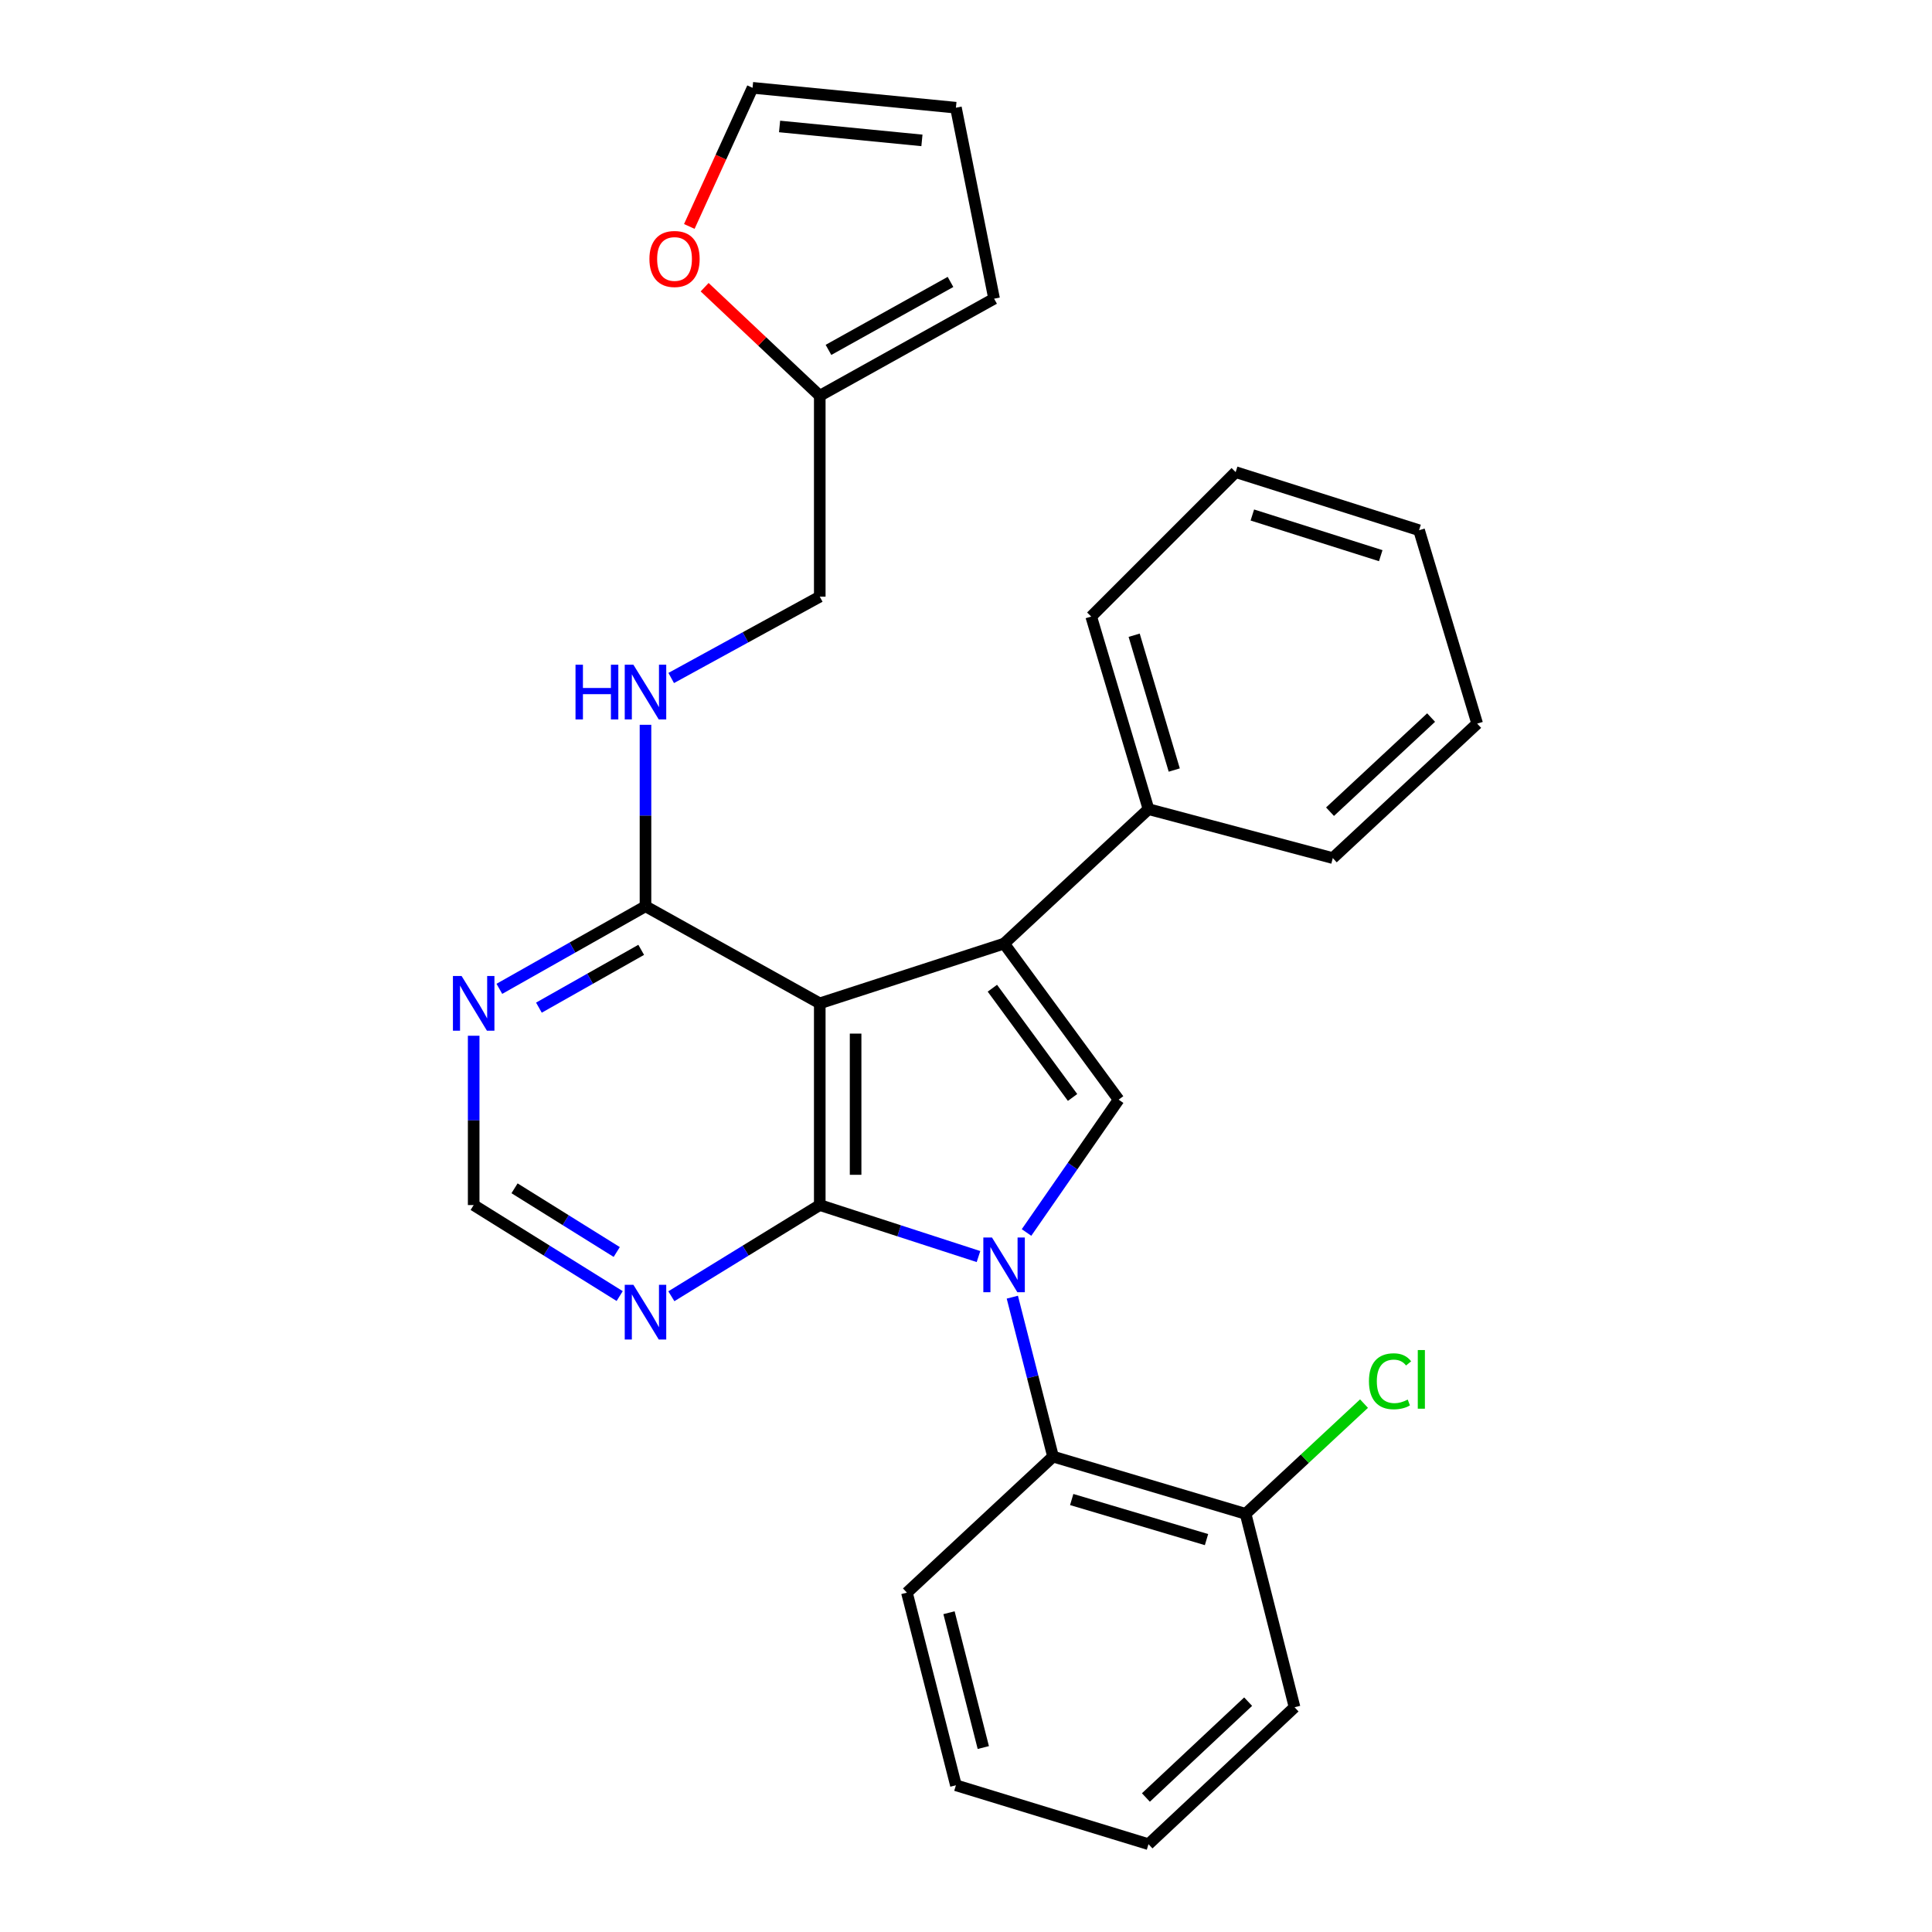 <?xml version='1.0' encoding='iso-8859-1'?>
<svg version='1.1' baseProfile='full'
              xmlns='http://www.w3.org/2000/svg'
                      xmlns:rdkit='http://www.rdkit.org/xml'
                      xmlns:xlink='http://www.w3.org/1999/xlink'
                  xml:space='preserve'
width='1000px' height='1000px' viewBox='0 0 1000 1000'>
<!-- END OF HEADER -->
<rect style='opacity:1.0;fill:#FFFFFF;stroke:none' width='1000' height='1000' x='0' y='0'> </rect>
<path class='bond-0' d='M 506.463,650.394 L 465.386,637.066' style='fill:none;fill-rule:evenodd;stroke:#0000FF;stroke-width:6px;stroke-linecap:butt;stroke-linejoin:miter;stroke-opacity:1' />
<path class='bond-0' d='M 465.386,637.066 L 424.31,623.737' style='fill:none;fill-rule:evenodd;stroke:#000000;stroke-width:6px;stroke-linecap:butt;stroke-linejoin:miter;stroke-opacity:1' />
<path class='bond-3' d='M 531.332,637.931 L 555.167,603.553' style='fill:none;fill-rule:evenodd;stroke:#0000FF;stroke-width:6px;stroke-linecap:butt;stroke-linejoin:miter;stroke-opacity:1' />
<path class='bond-3' d='M 555.167,603.553 L 579.003,569.175' style='fill:none;fill-rule:evenodd;stroke:#000000;stroke-width:6px;stroke-linecap:butt;stroke-linejoin:miter;stroke-opacity:1' />
<path class='bond-5' d='M 523.98,671.413 L 534.514,712.669' style='fill:none;fill-rule:evenodd;stroke:#0000FF;stroke-width:6px;stroke-linecap:butt;stroke-linejoin:miter;stroke-opacity:1' />
<path class='bond-5' d='M 534.514,712.669 L 545.049,753.926' style='fill:none;fill-rule:evenodd;stroke:#000000;stroke-width:6px;stroke-linecap:butt;stroke-linejoin:miter;stroke-opacity:1' />
<path class='bond-1' d='M 424.31,623.737 L 424.31,519.331' style='fill:none;fill-rule:evenodd;stroke:#000000;stroke-width:6px;stroke-linecap:butt;stroke-linejoin:miter;stroke-opacity:1' />
<path class='bond-1' d='M 442.859,608.077 L 442.859,534.992' style='fill:none;fill-rule:evenodd;stroke:#000000;stroke-width:6px;stroke-linecap:butt;stroke-linejoin:miter;stroke-opacity:1' />
<path class='bond-6' d='M 424.31,623.737 L 385.901,647.339' style='fill:none;fill-rule:evenodd;stroke:#000000;stroke-width:6px;stroke-linecap:butt;stroke-linejoin:miter;stroke-opacity:1' />
<path class='bond-6' d='M 385.901,647.339 L 347.491,670.94' style='fill:none;fill-rule:evenodd;stroke:#0000FF;stroke-width:6px;stroke-linecap:butt;stroke-linejoin:miter;stroke-opacity:1' />
<path class='bond-4' d='M 424.31,519.331 L 334.104,469.076' style='fill:none;fill-rule:evenodd;stroke:#000000;stroke-width:6px;stroke-linecap:butt;stroke-linejoin:miter;stroke-opacity:1' />
<path class='bond-28' d='M 424.31,519.331 L 519.71,488.407' style='fill:none;fill-rule:evenodd;stroke:#000000;stroke-width:6px;stroke-linecap:butt;stroke-linejoin:miter;stroke-opacity:1' />
<path class='bond-2' d='M 519.71,488.407 L 579.003,569.175' style='fill:none;fill-rule:evenodd;stroke:#000000;stroke-width:6px;stroke-linecap:butt;stroke-linejoin:miter;stroke-opacity:1' />
<path class='bond-2' d='M 513.652,511.499 L 555.157,568.036' style='fill:none;fill-rule:evenodd;stroke:#000000;stroke-width:6px;stroke-linecap:butt;stroke-linejoin:miter;stroke-opacity:1' />
<path class='bond-11' d='M 519.71,488.407 L 594.46,418.81' style='fill:none;fill-rule:evenodd;stroke:#000000;stroke-width:6px;stroke-linecap:butt;stroke-linejoin:miter;stroke-opacity:1' />
<path class='bond-8' d='M 334.104,469.076 L 334.104,422.113' style='fill:none;fill-rule:evenodd;stroke:#000000;stroke-width:6px;stroke-linecap:butt;stroke-linejoin:miter;stroke-opacity:1' />
<path class='bond-8' d='M 334.104,422.113 L 334.104,375.151' style='fill:none;fill-rule:evenodd;stroke:#0000FF;stroke-width:6px;stroke-linecap:butt;stroke-linejoin:miter;stroke-opacity:1' />
<path class='bond-30' d='M 334.104,469.076 L 296.287,490.447' style='fill:none;fill-rule:evenodd;stroke:#000000;stroke-width:6px;stroke-linecap:butt;stroke-linejoin:miter;stroke-opacity:1' />
<path class='bond-30' d='M 296.287,490.447 L 258.469,511.819' style='fill:none;fill-rule:evenodd;stroke:#0000FF;stroke-width:6px;stroke-linecap:butt;stroke-linejoin:miter;stroke-opacity:1' />
<path class='bond-30' d='M 331.884,491.635 L 305.412,506.595' style='fill:none;fill-rule:evenodd;stroke:#000000;stroke-width:6px;stroke-linecap:butt;stroke-linejoin:miter;stroke-opacity:1' />
<path class='bond-30' d='M 305.412,506.595 L 278.94,521.556' style='fill:none;fill-rule:evenodd;stroke:#0000FF;stroke-width:6px;stroke-linecap:butt;stroke-linejoin:miter;stroke-opacity:1' />
<path class='bond-13' d='M 545.049,753.926 L 644.725,783.562' style='fill:none;fill-rule:evenodd;stroke:#000000;stroke-width:6px;stroke-linecap:butt;stroke-linejoin:miter;stroke-opacity:1' />
<path class='bond-13' d='M 554.714,776.15 L 624.488,796.895' style='fill:none;fill-rule:evenodd;stroke:#000000;stroke-width:6px;stroke-linecap:butt;stroke-linejoin:miter;stroke-opacity:1' />
<path class='bond-19' d='M 545.049,753.926 L 469.424,824.357' style='fill:none;fill-rule:evenodd;stroke:#000000;stroke-width:6px;stroke-linecap:butt;stroke-linejoin:miter;stroke-opacity:1' />
<path class='bond-9' d='M 320.744,670.839 L 282.96,647.288' style='fill:none;fill-rule:evenodd;stroke:#0000FF;stroke-width:6px;stroke-linecap:butt;stroke-linejoin:miter;stroke-opacity:1' />
<path class='bond-9' d='M 282.96,647.288 L 245.175,623.737' style='fill:none;fill-rule:evenodd;stroke:#000000;stroke-width:6px;stroke-linecap:butt;stroke-linejoin:miter;stroke-opacity:1' />
<path class='bond-9' d='M 319.22,648.033 L 292.771,631.547' style='fill:none;fill-rule:evenodd;stroke:#0000FF;stroke-width:6px;stroke-linecap:butt;stroke-linejoin:miter;stroke-opacity:1' />
<path class='bond-9' d='M 292.771,631.547 L 266.322,615.062' style='fill:none;fill-rule:evenodd;stroke:#000000;stroke-width:6px;stroke-linecap:butt;stroke-linejoin:miter;stroke-opacity:1' />
<path class='bond-7' d='M 245.175,536.102 L 245.175,579.919' style='fill:none;fill-rule:evenodd;stroke:#0000FF;stroke-width:6px;stroke-linecap:butt;stroke-linejoin:miter;stroke-opacity:1' />
<path class='bond-7' d='M 245.175,579.919 L 245.175,623.737' style='fill:none;fill-rule:evenodd;stroke:#000000;stroke-width:6px;stroke-linecap:butt;stroke-linejoin:miter;stroke-opacity:1' />
<path class='bond-17' d='M 347.415,350.931 L 385.863,329.88' style='fill:none;fill-rule:evenodd;stroke:#0000FF;stroke-width:6px;stroke-linecap:butt;stroke-linejoin:miter;stroke-opacity:1' />
<path class='bond-17' d='M 385.863,329.88 L 424.31,308.829' style='fill:none;fill-rule:evenodd;stroke:#000000;stroke-width:6px;stroke-linecap:butt;stroke-linejoin:miter;stroke-opacity:1' />
<path class='bond-10' d='M 424.31,204.846 L 424.31,308.829' style='fill:none;fill-rule:evenodd;stroke:#000000;stroke-width:6px;stroke-linecap:butt;stroke-linejoin:miter;stroke-opacity:1' />
<path class='bond-12' d='M 424.31,204.846 L 394.516,176.75' style='fill:none;fill-rule:evenodd;stroke:#000000;stroke-width:6px;stroke-linecap:butt;stroke-linejoin:miter;stroke-opacity:1' />
<path class='bond-12' d='M 394.516,176.75 L 364.721,148.655' style='fill:none;fill-rule:evenodd;stroke:#FF0000;stroke-width:6px;stroke-linecap:butt;stroke-linejoin:miter;stroke-opacity:1' />
<path class='bond-14' d='M 424.31,204.846 L 514.537,154.59' style='fill:none;fill-rule:evenodd;stroke:#000000;stroke-width:6px;stroke-linecap:butt;stroke-linejoin:miter;stroke-opacity:1' />
<path class='bond-14' d='M 428.819,181.103 L 491.978,145.924' style='fill:none;fill-rule:evenodd;stroke:#000000;stroke-width:6px;stroke-linecap:butt;stroke-linejoin:miter;stroke-opacity:1' />
<path class='bond-20' d='M 594.46,418.81 L 564.813,319.134' style='fill:none;fill-rule:evenodd;stroke:#000000;stroke-width:6px;stroke-linecap:butt;stroke-linejoin:miter;stroke-opacity:1' />
<path class='bond-20' d='M 607.791,398.571 L 587.039,328.798' style='fill:none;fill-rule:evenodd;stroke:#000000;stroke-width:6px;stroke-linecap:butt;stroke-linejoin:miter;stroke-opacity:1' />
<path class='bond-21' d='M 594.46,418.81 L 689.849,444.149' style='fill:none;fill-rule:evenodd;stroke:#000000;stroke-width:6px;stroke-linecap:butt;stroke-linejoin:miter;stroke-opacity:1' />
<path class='bond-15' d='M 356.782,117.209 L 373.152,81.332' style='fill:none;fill-rule:evenodd;stroke:#FF0000;stroke-width:6px;stroke-linecap:butt;stroke-linejoin:miter;stroke-opacity:1' />
<path class='bond-15' d='M 373.152,81.332 L 389.522,45.455' style='fill:none;fill-rule:evenodd;stroke:#000000;stroke-width:6px;stroke-linecap:butt;stroke-linejoin:miter;stroke-opacity:1' />
<path class='bond-18' d='M 644.725,783.562 L 675.368,755.034' style='fill:none;fill-rule:evenodd;stroke:#000000;stroke-width:6px;stroke-linecap:butt;stroke-linejoin:miter;stroke-opacity:1' />
<path class='bond-18' d='M 675.368,755.034 L 706.012,726.507' style='fill:none;fill-rule:evenodd;stroke:#00CC00;stroke-width:6px;stroke-linecap:butt;stroke-linejoin:miter;stroke-opacity:1' />
<path class='bond-22' d='M 644.725,783.562 L 670.064,883.671' style='fill:none;fill-rule:evenodd;stroke:#000000;stroke-width:6px;stroke-linecap:butt;stroke-linejoin:miter;stroke-opacity:1' />
<path class='bond-16' d='M 514.537,154.59 L 494.783,55.749' style='fill:none;fill-rule:evenodd;stroke:#000000;stroke-width:6px;stroke-linecap:butt;stroke-linejoin:miter;stroke-opacity:1' />
<path class='bond-32' d='M 389.522,45.455 L 494.783,55.749' style='fill:none;fill-rule:evenodd;stroke:#000000;stroke-width:6px;stroke-linecap:butt;stroke-linejoin:miter;stroke-opacity:1' />
<path class='bond-32' d='M 403.506,65.459 L 477.189,72.665' style='fill:none;fill-rule:evenodd;stroke:#000000;stroke-width:6px;stroke-linecap:butt;stroke-linejoin:miter;stroke-opacity:1' />
<path class='bond-23' d='M 469.424,824.357 L 494.783,924.054' style='fill:none;fill-rule:evenodd;stroke:#000000;stroke-width:6px;stroke-linecap:butt;stroke-linejoin:miter;stroke-opacity:1' />
<path class='bond-23' d='M 491.204,834.739 L 508.955,904.527' style='fill:none;fill-rule:evenodd;stroke:#000000;stroke-width:6px;stroke-linecap:butt;stroke-linejoin:miter;stroke-opacity:1' />
<path class='bond-24' d='M 564.813,319.134 L 639.573,244.374' style='fill:none;fill-rule:evenodd;stroke:#000000;stroke-width:6px;stroke-linecap:butt;stroke-linejoin:miter;stroke-opacity:1' />
<path class='bond-26' d='M 689.849,444.149 L 764.588,374.542' style='fill:none;fill-rule:evenodd;stroke:#000000;stroke-width:6px;stroke-linecap:butt;stroke-linejoin:miter;stroke-opacity:1' />
<path class='bond-26' d='M 688.419,420.135 L 740.736,371.41' style='fill:none;fill-rule:evenodd;stroke:#000000;stroke-width:6px;stroke-linecap:butt;stroke-linejoin:miter;stroke-opacity:1' />
<path class='bond-29' d='M 670.064,883.671 L 594.46,954.545' style='fill:none;fill-rule:evenodd;stroke:#000000;stroke-width:6px;stroke-linecap:butt;stroke-linejoin:miter;stroke-opacity:1' />
<path class='bond-29' d='M 646.038,880.77 L 593.115,930.382' style='fill:none;fill-rule:evenodd;stroke:#000000;stroke-width:6px;stroke-linecap:butt;stroke-linejoin:miter;stroke-opacity:1' />
<path class='bond-25' d='M 494.783,924.054 L 594.46,954.545' style='fill:none;fill-rule:evenodd;stroke:#000000;stroke-width:6px;stroke-linecap:butt;stroke-linejoin:miter;stroke-opacity:1' />
<path class='bond-31' d='M 639.573,244.374 L 734.509,274.443' style='fill:none;fill-rule:evenodd;stroke:#000000;stroke-width:6px;stroke-linecap:butt;stroke-linejoin:miter;stroke-opacity:1' />
<path class='bond-31' d='M 648.213,266.567 L 714.668,287.615' style='fill:none;fill-rule:evenodd;stroke:#000000;stroke-width:6px;stroke-linecap:butt;stroke-linejoin:miter;stroke-opacity:1' />
<path class='bond-27' d='M 764.588,374.542 L 734.509,274.443' style='fill:none;fill-rule:evenodd;stroke:#000000;stroke-width:6px;stroke-linecap:butt;stroke-linejoin:miter;stroke-opacity:1' />
<path  class='atom-0' d='M 513.45 640.532
L 522.73 655.532
Q 523.65 657.012, 525.13 659.692
Q 526.61 662.372, 526.69 662.532
L 526.69 640.532
L 530.45 640.532
L 530.45 668.852
L 526.57 668.852
L 516.61 652.452
Q 515.45 650.532, 514.21 648.332
Q 513.01 646.132, 512.65 645.452
L 512.65 668.852
L 508.97 668.852
L 508.97 640.532
L 513.45 640.532
' fill='#0000FF'/>
<path  class='atom-7' d='M 327.844 665.006
L 337.124 680.006
Q 338.044 681.486, 339.524 684.166
Q 341.004 686.846, 341.084 687.006
L 341.084 665.006
L 344.844 665.006
L 344.844 693.326
L 340.964 693.326
L 331.004 676.926
Q 329.844 675.006, 328.604 672.806
Q 327.404 670.606, 327.044 669.926
L 327.044 693.326
L 323.364 693.326
L 323.364 665.006
L 327.844 665.006
' fill='#0000FF'/>
<path  class='atom-8' d='M 238.915 505.171
L 248.195 520.171
Q 249.115 521.651, 250.595 524.331
Q 252.075 527.011, 252.155 527.171
L 252.155 505.171
L 255.915 505.171
L 255.915 533.491
L 252.035 533.491
L 242.075 517.091
Q 240.915 515.171, 239.675 512.971
Q 238.475 510.771, 238.115 510.091
L 238.115 533.491
L 234.435 533.491
L 234.435 505.171
L 238.915 505.171
' fill='#0000FF'/>
<path  class='atom-9' d='M 297.884 344.059
L 301.724 344.059
L 301.724 356.099
L 316.204 356.099
L 316.204 344.059
L 320.044 344.059
L 320.044 372.379
L 316.204 372.379
L 316.204 359.299
L 301.724 359.299
L 301.724 372.379
L 297.884 372.379
L 297.884 344.059
' fill='#0000FF'/>
<path  class='atom-9' d='M 327.844 344.059
L 337.124 359.059
Q 338.044 360.539, 339.524 363.219
Q 341.004 365.899, 341.084 366.059
L 341.084 344.059
L 344.844 344.059
L 344.844 372.379
L 340.964 372.379
L 331.004 355.979
Q 329.844 354.059, 328.604 351.859
Q 327.404 349.659, 327.044 348.979
L 327.044 372.379
L 323.364 372.379
L 323.364 344.059
L 327.844 344.059
' fill='#0000FF'/>
<path  class='atom-13' d='M 336.138 134.041
Q 336.138 127.241, 339.498 123.441
Q 342.858 119.641, 349.138 119.641
Q 355.418 119.641, 358.778 123.441
Q 362.138 127.241, 362.138 134.041
Q 362.138 140.921, 358.738 144.841
Q 355.338 148.721, 349.138 148.721
Q 342.898 148.721, 339.498 144.841
Q 336.138 140.961, 336.138 134.041
M 349.138 145.521
Q 353.458 145.521, 355.778 142.641
Q 358.138 139.721, 358.138 134.041
Q 358.138 128.481, 355.778 125.681
Q 353.458 122.841, 349.138 122.841
Q 344.818 122.841, 342.458 125.641
Q 340.138 128.441, 340.138 134.041
Q 340.138 139.761, 342.458 142.641
Q 344.818 145.521, 349.138 145.521
' fill='#FF0000'/>
<path  class='atom-19' d='M 708.565 714.944
Q 708.565 707.904, 711.845 704.224
Q 715.165 700.504, 721.445 700.504
Q 727.285 700.504, 730.405 704.624
L 727.765 706.784
Q 725.485 703.784, 721.445 703.784
Q 717.165 703.784, 714.885 706.664
Q 712.645 709.504, 712.645 714.944
Q 712.645 720.544, 714.965 723.424
Q 717.325 726.304, 721.885 726.304
Q 725.005 726.304, 728.645 724.424
L 729.765 727.424
Q 728.285 728.384, 726.045 728.944
Q 723.805 729.504, 721.325 729.504
Q 715.165 729.504, 711.845 725.744
Q 708.565 721.984, 708.565 714.944
' fill='#00CC00'/>
<path  class='atom-19' d='M 733.845 698.784
L 737.525 698.784
L 737.525 729.144
L 733.845 729.144
L 733.845 698.784
' fill='#00CC00'/>
</svg>

